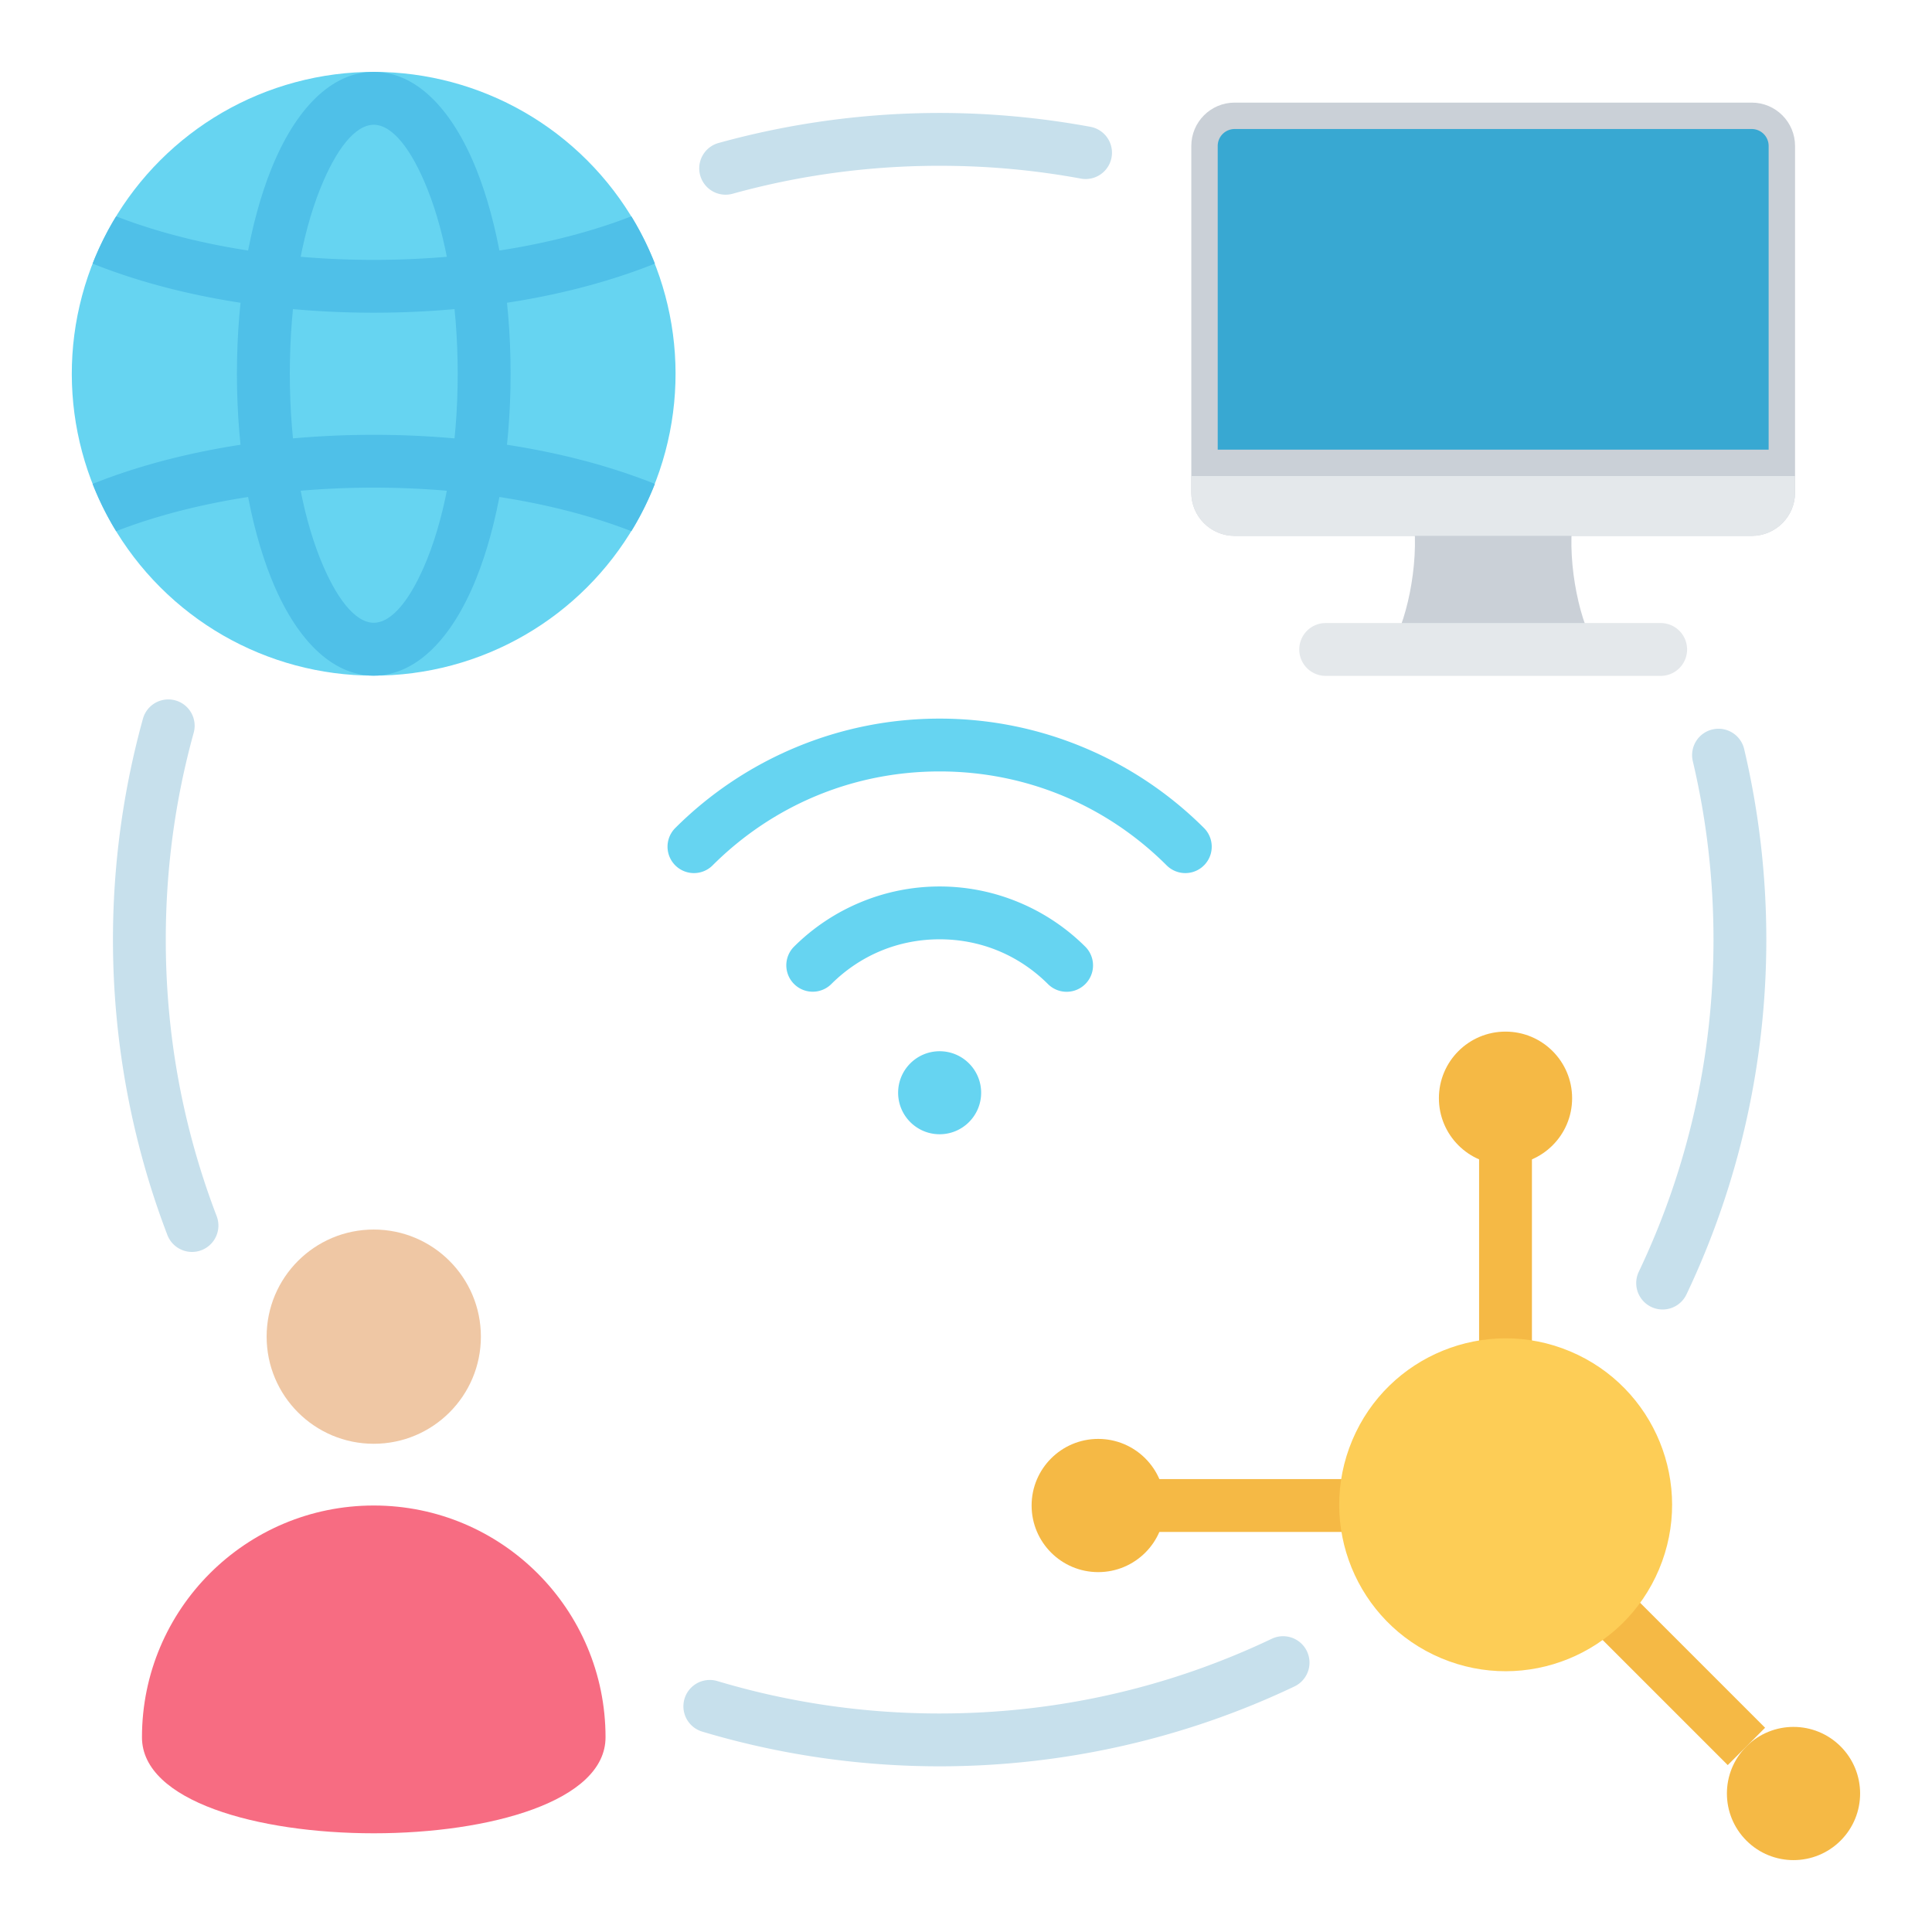 <svg xmlns="http://www.w3.org/2000/svg" version="1.1" xmlns:xlink="http://www.w3.org/1999/xlink" x="0" y="0" viewBox="0 0 512 512" style="enable-background:new 0 0 512 512" xml:space="preserve" class=""><g><g fill-rule="evenodd" clip-rule="evenodd"><path fill="#c7e0ec" d="M194.196 51.331a6.979 6.979 0 1 1-3.719-13.453 220.036 220.036 0 0 1 58.535-7.944c13.332 0 26.843 1.253 39.953 3.67a6.977 6.977 0 1 1-2.516 13.727c-12.414-2.288-24.815-3.397-37.437-3.397-18.568-.001-36.916 2.445-54.816 7.397zm254.413 150.372a6.991 6.991 0 1 1 13.618-3.172 220.184 220.184 0 0 1 5.866 50.482c0 32.5-7.214 64.739-21.193 94.087a6.996 6.996 0 0 1-12.632-6.016c13.166-27.643 19.826-57.461 19.826-88.072-.001-15.954-1.82-31.78-5.485-47.309zM337.085 434.267a6.996 6.996 0 0 1 6.016 12.632c-29.348 13.98-61.587 21.193-94.087 21.193-21.268 0-42.535-3.096-62.911-9.196a6.99 6.99 0 0 1 3.992-13.398c19.159 5.736 38.921 8.594 58.918 8.594 30.611 0 60.429-6.657 88.072-19.825zM57.449 322.366a6.993 6.993 0 0 1-13.07 4.976c-9.55-24.927-14.445-51.64-14.445-78.33 0-19.734 2.682-39.516 7.945-58.536a6.978 6.978 0 1 1 13.452 3.719c-4.953 17.901-7.398 36.247-7.398 54.817.001 25.196 4.5 49.823 13.516 73.354z" opacity="1" data-original="#c7e0ec"/><path fill="#f5b945" d="M405.976 293.789v75.987h-14v-75.987zm-108.301 98.187h68.215v14h-68.215zm160.194 75.791-43.013-43.013 9.898-9.898 43.013 43.013z" opacity="1" data-original="#f5b945"/><path fill="#f5b945" d="M273.387 398.976c0-9.749 7.903-17.651 17.651-17.651 9.749 0 17.651 7.903 17.651 17.651 0 9.749-7.903 17.651-17.651 17.651s-17.651-7.903-17.651-17.651zm125.589-125.589c9.749 0 17.651 7.903 17.651 17.651 0 9.749-7.903 17.651-17.651 17.651-9.749 0-17.651-7.903-17.651-17.651-.001-9.748 7.902-17.651 17.651-17.651zM487.78 487.78c-6.893 6.893-18.069 6.893-24.962 0s-6.893-18.069 0-24.963c6.893-6.893 18.069-6.893 24.962 0 6.893 6.894 6.893 18.07 0 24.963z" opacity="1" data-original="#f5b945"/><circle cx="398.976" cy="398.976" r="44.101" fill="#fdcd56" transform="rotate(-67.18 398.848 398.85)" opacity="1" data-original="#fdcd56"/><path fill="#efc7a4" d="M70.661 354.226c0 15.68 12.71 28.39 28.389 28.39 15.68 0 28.39-12.71 28.39-28.39 0-15.675-12.71-28.385-28.39-28.385-15.679-.001-28.389 12.709-28.389 28.385z" opacity="1" data-original="#efc7a4"/><path fill="#f76c82" d="M160.473 460.398c0 33.923-122.85 33.923-122.85 0 0-33.922 27.504-61.423 61.427-61.423s61.423 27.501 61.423 61.423z" opacity="1" data-original="#f76c82"/><path fill="#66d4f1" d="M249.013 278.587c6.075 0 11 4.925 11 11s-4.925 11-11 11-11-4.925-11-11 4.925-11 11-11zm38.652-27.652a7 7 0 0 1-9.899 9.899c-3.778-3.778-8.249-6.805-13.178-8.847-4.764-1.973-10.023-3.062-15.575-3.062s-10.811 1.089-15.575 3.062c-4.929 2.042-9.4 5.069-13.178 8.847a7 7 0 0 1-9.898-9.899 54.757 54.757 0 0 1 17.772-11.854 54.456 54.456 0 0 1 20.88-4.156 54.46 54.46 0 0 1 20.88 4.156 54.78 54.78 0 0 1 17.771 11.854zm-98.862-21.557a7 7 0 0 1-9.899-9.899 99.315 99.315 0 0 1 32.216-21.515c11.707-4.849 24.507-7.525 37.892-7.525s26.185 2.676 37.892 7.525a99.315 99.315 0 0 1 32.216 21.515 7 7 0 0 1-9.899 9.899c-7.88-7.88-17.249-14.211-27.622-18.508-10.005-4.144-21.01-6.431-32.587-6.431-11.578 0-22.583 2.287-32.587 6.431-10.372 4.297-19.742 10.628-27.622 18.508z" opacity="1" data-original="#66d4f1"/><circle cx="99.05" cy="99.05" r="80" fill="#66d4f1" transform="rotate(-45 99.04 99.076)" opacity="1" data-original="#66d4f1"/><g fill="#4fc0e8"><path d="M99.05 19.05c11.226 0 20.789 9.855 27.174 25.786 5.615 14.011 9.089 33.19 9.089 54.214s-3.473 40.203-9.089 54.214c-6.385 15.932-15.948 25.786-27.174 25.786s-20.789-9.855-27.174-25.786c-5.615-14.011-9.089-33.189-9.089-54.214 0-21.024 3.474-40.203 9.089-54.214C78.261 28.905 87.824 19.05 99.05 19.05zm14.198 30.988c-4.202-10.486-9.267-16.971-14.198-16.971s-9.996 6.486-14.198 16.971c-4.972 12.407-8.048 29.725-8.048 49.012s3.076 36.606 8.048 49.013c4.202 10.486 9.267 16.971 14.198 16.971s9.996-6.486 14.198-16.971c4.973-12.407 8.048-29.725 8.048-49.013s-3.075-36.606-8.048-49.012z" fill="#4fc0e8" opacity="1" data-original="#4fc0e8"/><path d="M167.319 57.328a79.738 79.738 0 0 1 6.238 12.534c-9.083 3.635-19.253 6.614-30.21 8.791-13.682 2.718-28.643 4.218-44.297 4.218s-30.615-1.5-44.296-4.218c-10.956-2.177-21.127-5.156-30.21-8.791a79.652 79.652 0 0 1 6.238-12.534c7.966 3.096 16.93 5.667 26.652 7.599 12.793 2.542 26.846 3.944 41.616 3.944 14.771 0 28.824-1.403 41.617-3.944 9.722-1.933 18.685-4.504 26.652-7.599zm6.237 70.911a79.652 79.652 0 0 1-6.238 12.534c-7.966-3.095-16.93-5.667-26.653-7.598-12.793-2.542-26.846-3.945-41.617-3.945-14.77 0-28.823 1.403-41.616 3.945-9.722 1.932-18.686 4.503-26.652 7.598a79.652 79.652 0 0 1-6.238-12.534c9.083-3.635 19.254-6.614 30.21-8.791 13.681-2.718 28.642-4.218 44.295-4.218 15.654 0 30.615 1.5 44.296 4.218 10.96 2.177 21.13 5.155 30.213 8.791z" fill="#4fc0e8" opacity="1" data-original="#4fc0e8"/></g><path fill="#cad0d7" d="M395.708 172.117h-27.571c4.401-6.228 8.05-22.274 6.469-34.654h42.204c-1.581 12.38 2.068 28.426 6.47 34.654z" opacity="1" data-original="#cad0d7" class=""/><path fill="#cad0d7" d="M395.708 142.01h-68.513c-6.344 0-11.486-5.142-11.486-11.486V38.679c0-6.344 5.142-11.487 11.486-11.487h137.026c6.344 0 11.486 5.142 11.486 11.487v91.845c0 6.344-5.142 11.486-11.486 11.486z" opacity="1" data-original="#cad0d7" class=""/><path fill="#38a8d2" d="M468.708 119.162V38.679a4.483 4.483 0 0 0-4.486-4.487H327.194a4.482 4.482 0 0 0-4.486 4.487v80.483z" opacity="1" data-original="#38a8d2" class=""/><g fill="#e4e8eb"><path d="M351.318 179.116a7 7 0 1 1 0-14h88.78a7 7 0 1 1 0 14zM315.708 126.162v4.362c0 6.344 5.142 11.486 11.486 11.486H464.22c6.344 0 11.486-5.142 11.486-11.486v-4.362z" fill="#e4e8eb" opacity="1" data-original="#e4e8eb"/></g></g></g></svg>